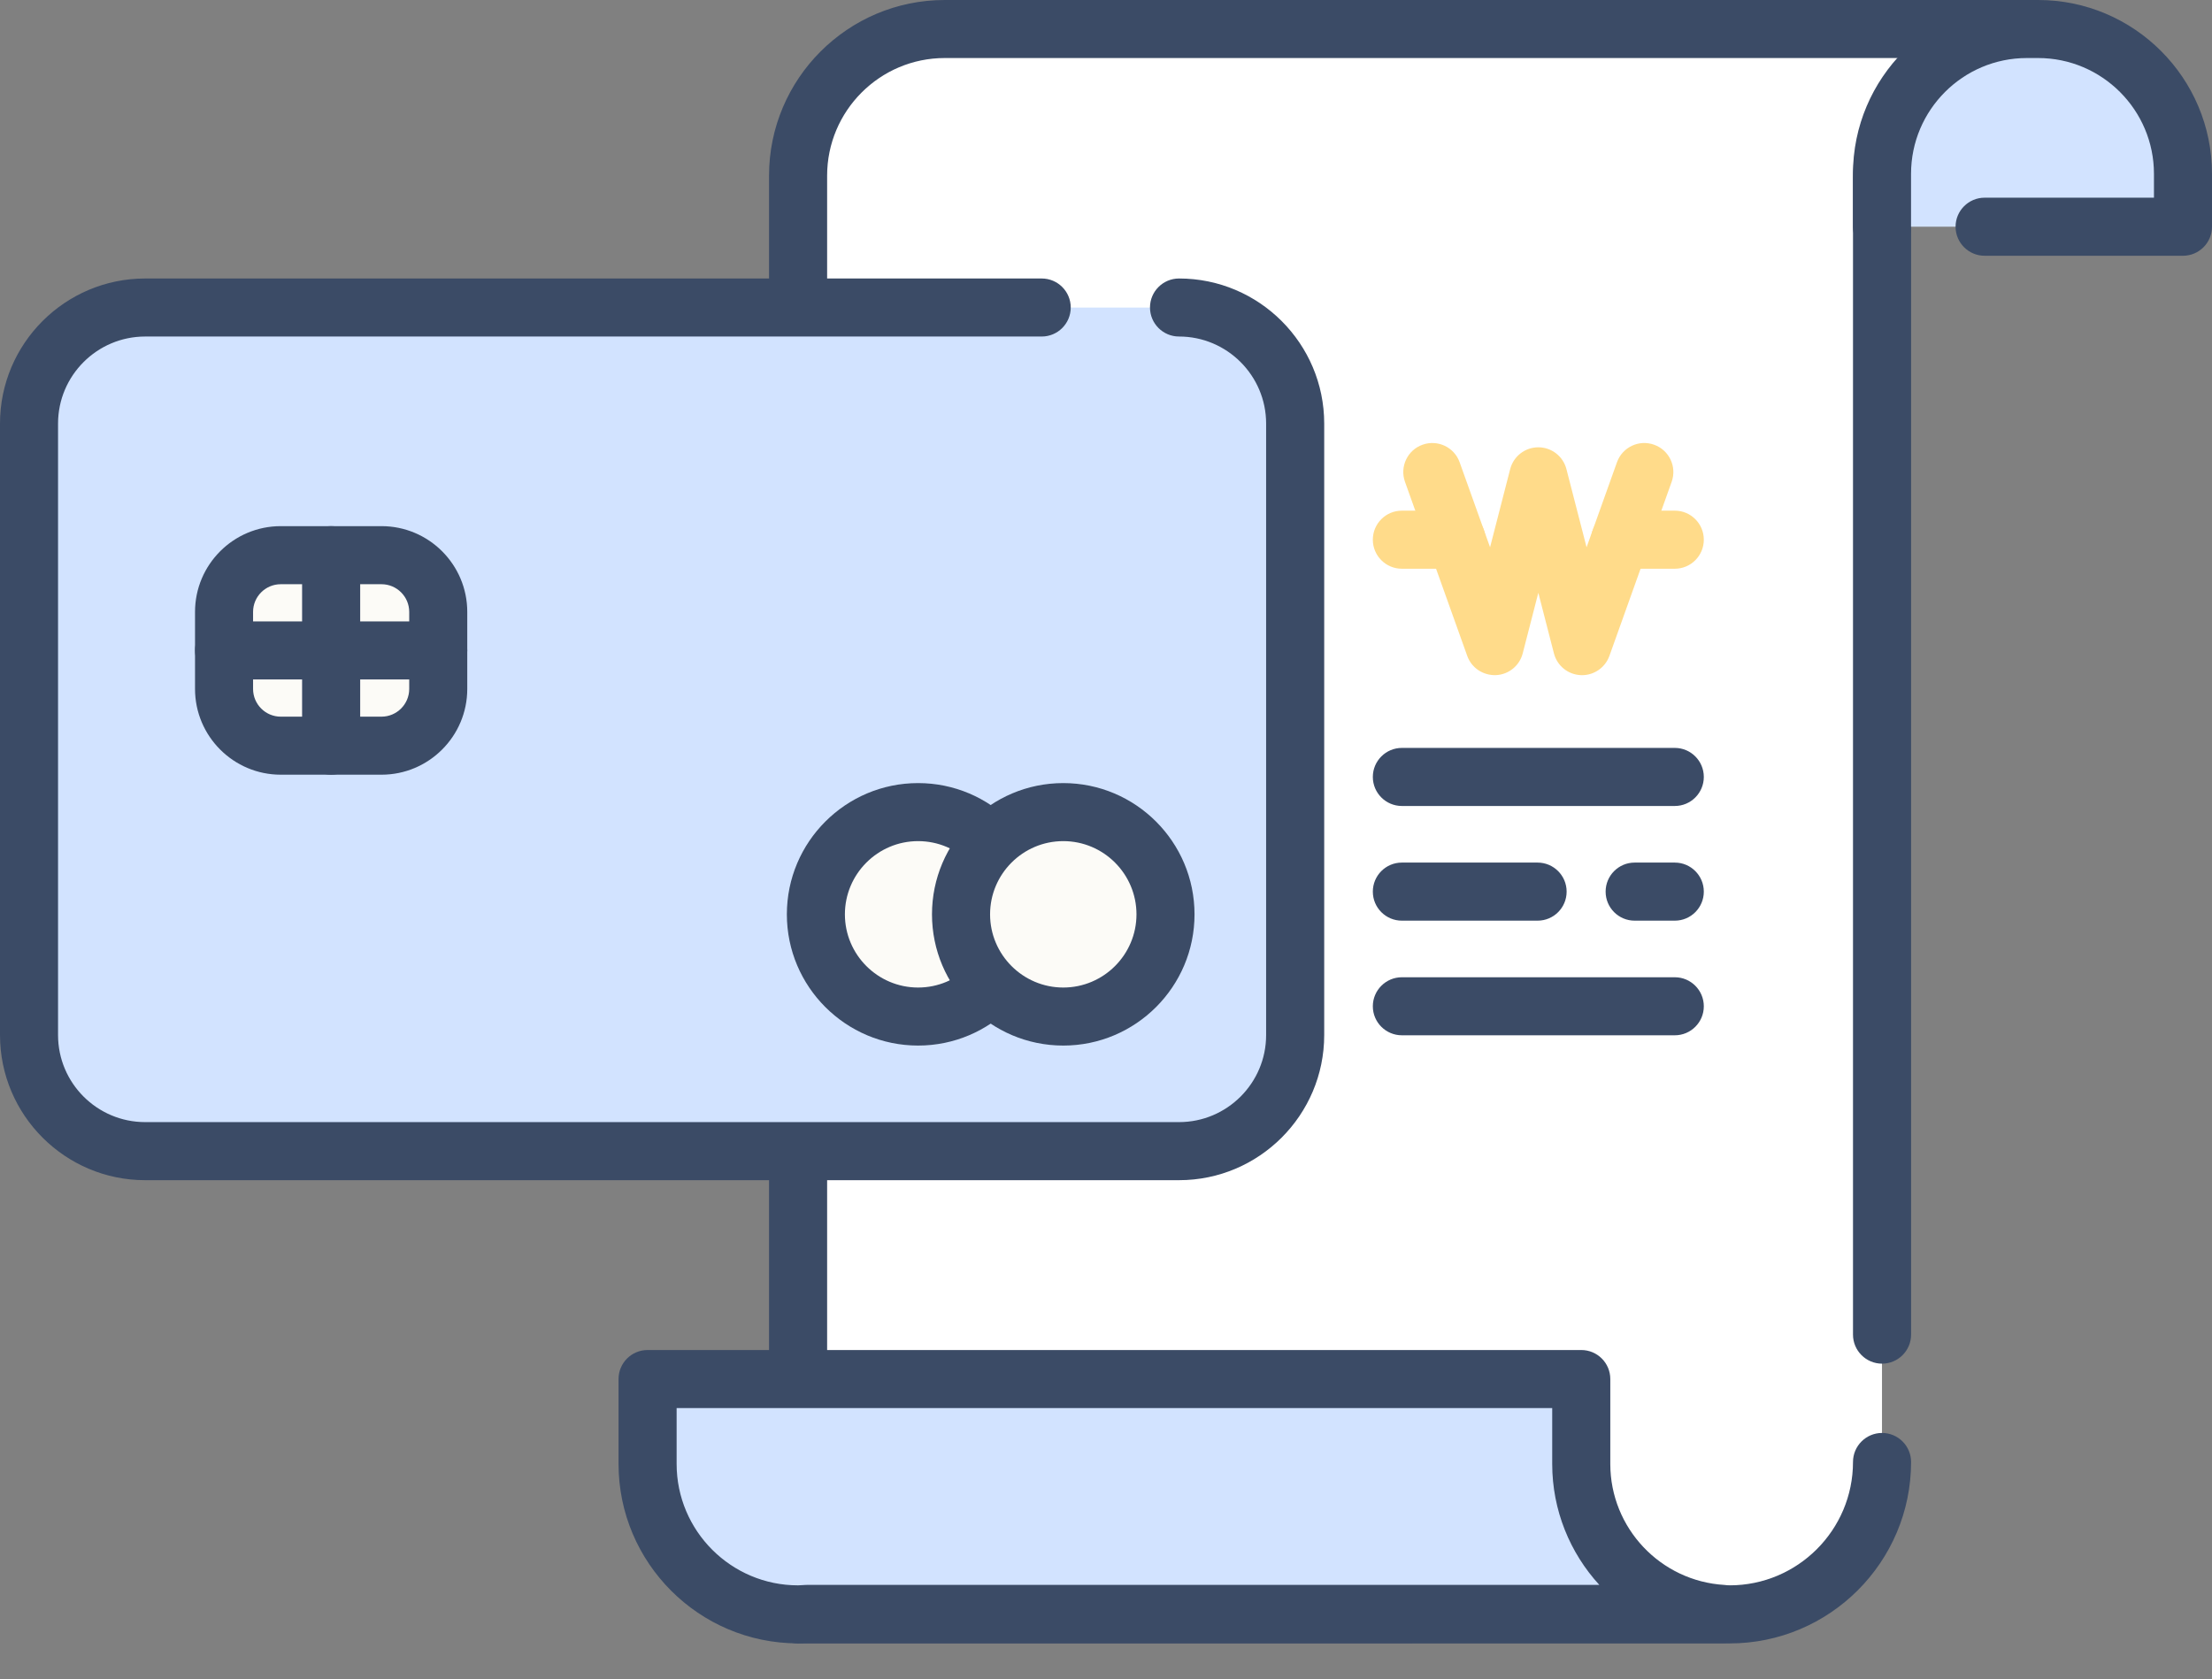 <svg width="54" height="41" viewBox="0 0 54 41" fill="none" xmlns="http://www.w3.org/2000/svg">
<rect x="0" y="0" width="54" height="41" fill="#808080" stroke="none"/>
<path d="M45.944 32.588V4.382C45.944 2.353 47.589 0.709 49.618 0.709H23.062C21.085 0.709 19.483 2.311 19.483 4.289V39.419H42.223C44.278 39.419 45.944 37.753 45.944 35.698" fill="white"/>
<path d="M42.224 40.128H19.483C19.092 40.128 18.774 39.81 18.774 39.419V4.289C18.774 1.924 20.698 0 23.063 0H49.618C50.01 0 50.327 0.318 50.327 0.709C50.327 1.1 50.01 1.417 49.618 1.417C47.983 1.417 46.654 2.747 46.654 4.382V32.588C46.654 32.979 46.336 33.297 45.945 33.297C45.554 33.297 45.236 32.979 45.236 32.588V4.382C45.236 3.24 45.675 2.198 46.394 1.417H23.063C21.48 1.417 20.192 2.706 20.192 4.289V38.71H42.224C43.885 38.71 45.236 37.359 45.236 35.698C45.236 35.307 45.554 34.989 45.945 34.989C46.336 34.989 46.654 35.307 46.654 35.698C46.653 38.141 44.666 40.128 42.224 40.128Z" fill="#3B4B66"/>
<path d="M48.449 5.536H53.291V4.245C53.291 2.292 51.708 0.709 49.755 0.709H49.48C47.527 0.709 45.944 2.292 45.944 4.245V5.536" fill="#D2E3FF"/>
<path d="M53.291 6.245H48.449C48.058 6.245 47.74 5.927 47.74 5.536C47.74 5.145 48.058 4.827 48.449 4.827H52.583V4.245C52.583 2.686 51.314 1.417 49.755 1.417H49.48C47.921 1.417 46.653 2.686 46.653 4.245V5.536C46.653 5.927 46.335 6.245 45.944 6.245C45.553 6.245 45.235 5.927 45.235 5.536V4.245C45.235 1.904 47.139 0 49.48 0H49.755C52.096 0 54 1.904 54 4.245V5.536C54 5.927 53.683 6.245 53.291 6.245Z" fill="#3B4B66"/>
<path d="M38.602 35.745V33.672H23.156H19.62H15.809V35.745C15.809 37.774 17.453 39.419 19.482 39.419C19.556 39.419 19.628 39.412 19.701 39.408H42.057C40.131 39.294 38.602 37.7 38.602 35.745Z" fill="#D2E3FF"/>
<path d="M19.482 40.127C17.066 40.127 15.1 38.161 15.1 35.745V33.672C15.1 33.281 15.418 32.964 15.809 32.964H38.602C38.994 32.964 39.311 33.281 39.311 33.672V35.745C39.311 37.31 40.536 38.608 42.099 38.7C42.482 38.723 42.777 39.046 42.766 39.429C42.755 39.812 42.441 40.117 42.057 40.117L19.689 40.119C19.621 40.123 19.552 40.127 19.482 40.127ZM16.518 34.382V35.745C16.518 37.38 17.848 38.71 19.482 38.71C19.52 38.71 19.558 38.707 19.596 38.704L19.66 38.7C19.674 38.7 19.687 38.699 19.701 38.699H39.043C38.328 37.918 37.893 36.879 37.893 35.745V34.381L16.518 34.382Z" fill="#3B4B66"/>
<path d="M38.621 16.486C38.611 16.486 38.6 16.486 38.589 16.485C38.278 16.471 38.013 16.256 37.935 15.954L37.554 14.474L37.173 15.954C37.095 16.256 36.83 16.471 36.519 16.485C36.205 16.495 35.924 16.309 35.819 16.016L34.299 11.765C34.167 11.396 34.359 10.99 34.727 10.859C35.096 10.727 35.502 10.919 35.633 11.287L36.376 13.363L36.867 11.454C36.948 11.141 37.23 10.922 37.554 10.922C37.877 10.922 38.159 11.141 38.24 11.454L38.732 13.363L39.474 11.287C39.606 10.919 40.012 10.726 40.38 10.859C40.749 10.99 40.941 11.396 40.809 11.765L39.289 16.016C39.187 16.299 38.919 16.486 38.621 16.486Z" fill="#FFDB8A"/>
<path d="M35.557 13.887H34.222C33.831 13.887 33.514 13.569 33.514 13.178C33.514 12.787 33.831 12.469 34.222 12.469H35.557C35.948 12.469 36.266 12.787 36.266 13.178C36.266 13.569 35.949 13.887 35.557 13.887Z" fill="#FFDB8A"/>
<path d="M40.886 13.887H39.551C39.16 13.887 38.842 13.569 38.842 13.178C38.842 12.787 39.16 12.469 39.551 12.469H40.886C41.277 12.469 41.594 12.787 41.594 13.178C41.594 13.569 41.277 13.887 40.886 13.887Z" fill="#FFDB8A"/>
<path d="M40.886 19.68H34.223C33.832 19.68 33.514 19.362 33.514 18.971C33.514 18.58 33.832 18.262 34.223 18.262H40.886C41.277 18.262 41.594 18.58 41.594 18.971C41.594 19.362 41.277 19.68 40.886 19.68Z" fill="#3B4B66"/>
<path d="M40.886 25.279H34.223C33.832 25.279 33.514 24.962 33.514 24.571C33.514 24.18 33.832 23.862 34.223 23.862H40.886C41.277 23.862 41.594 24.18 41.594 24.571C41.594 24.962 41.277 25.279 40.886 25.279Z" fill="#3B4B66"/>
<path d="M37.536 22.48H34.222C33.831 22.48 33.514 22.163 33.514 21.771C33.514 21.38 33.831 21.062 34.222 21.062H37.536C37.927 21.062 38.245 21.38 38.245 21.771C38.245 22.163 37.928 22.48 37.536 22.48Z" fill="#3B4B66"/>
<path d="M40.886 22.48H39.905C39.514 22.48 39.197 22.163 39.197 21.771C39.197 21.38 39.514 21.062 39.905 21.062H40.886C41.277 21.062 41.594 21.38 41.594 21.771C41.594 22.163 41.277 22.48 40.886 22.48Z" fill="#3B4B66"/>
<path d="M28.783 7.509C30.348 7.509 31.618 8.778 31.618 10.344V25.273C31.618 26.839 30.348 28.108 28.783 28.108H3.544C1.978 28.108 0.709 26.839 0.709 25.273V10.344C0.709 8.778 1.978 7.509 3.544 7.509H25.43" fill="#D2E3FF"/>
<path d="M28.783 28.817H3.544C1.59 28.817 0 27.227 0 25.273V10.343C0 8.389 1.59 6.8 3.544 6.8H25.43C25.822 6.8 26.139 7.117 26.139 7.508C26.139 7.9 25.822 8.217 25.43 8.217H3.544C2.371 8.217 1.417 9.171 1.417 10.343V25.273C1.417 26.446 2.371 27.399 3.544 27.399H28.783C29.955 27.399 30.909 26.446 30.909 25.273V10.343C30.909 9.171 29.955 8.217 28.783 8.217C28.392 8.217 28.074 7.9 28.074 7.508C28.074 7.117 28.392 6.8 28.783 6.8C30.737 6.8 32.327 8.389 32.327 10.343V25.273C32.327 27.227 30.737 28.817 28.783 28.817Z" fill="#3B4B66"/>
<path d="M9.313 18.207H6.855C6.09 18.207 5.469 17.587 5.469 16.822V14.941C5.469 14.176 6.09 13.556 6.855 13.556H9.313C10.078 13.556 10.698 14.176 10.698 14.941V16.822C10.699 17.587 10.079 18.207 9.313 18.207Z" fill="#FCFBF7"/>
<path d="M9.313 18.916H6.854C5.7 18.916 4.761 17.977 4.761 16.822V14.941C4.761 13.786 5.7 12.847 6.854 12.847H9.313C10.468 12.847 11.407 13.786 11.407 14.941V16.822C11.407 17.977 10.468 18.916 9.313 18.916ZM6.854 14.265C6.481 14.265 6.178 14.568 6.178 14.941V16.822C6.178 17.195 6.481 17.499 6.854 17.499H9.313C9.686 17.499 9.99 17.195 9.99 16.822V14.941C9.99 14.568 9.686 14.265 9.313 14.265H6.854Z" fill="#3B4B66"/>
<path d="M10.699 16.59H5.469C5.078 16.59 4.761 16.273 4.761 15.881C4.761 15.49 5.078 15.173 5.469 15.173H10.698C11.089 15.173 11.407 15.49 11.407 15.881C11.407 16.273 11.09 16.59 10.699 16.59Z" fill="#3B4B66"/>
<path d="M8.084 18.916C7.693 18.916 7.375 18.599 7.375 18.207V13.556C7.375 13.165 7.693 12.847 8.084 12.847C8.475 12.847 8.793 13.165 8.793 13.556V18.207C8.793 18.599 8.475 18.916 8.084 18.916Z" fill="#3B4B66"/>
<path d="M22.413 24.821C23.791 24.821 24.909 23.704 24.909 22.326C24.909 20.947 23.791 19.83 22.413 19.83C21.035 19.83 19.917 20.947 19.917 22.326C19.917 23.704 21.035 24.821 22.413 24.821Z" fill="#FCFBF7"/>
<path d="M22.413 25.53C20.646 25.53 19.209 24.092 19.209 22.326C19.209 20.558 20.646 19.121 22.413 19.121C24.18 19.121 25.618 20.558 25.618 22.326C25.618 24.092 24.18 25.53 22.413 25.53ZM22.413 20.538C21.428 20.538 20.626 21.34 20.626 22.326C20.626 23.311 21.428 24.113 22.413 24.113C23.398 24.113 24.2 23.311 24.2 22.326C24.201 21.34 23.399 20.538 22.413 20.538Z" fill="#3B4B66"/>
<path d="M25.957 24.821C27.335 24.821 28.453 23.704 28.453 22.326C28.453 20.947 27.335 19.83 25.957 19.83C24.578 19.83 23.461 20.947 23.461 22.326C23.461 23.704 24.578 24.821 25.957 24.821Z" fill="#FCFBF7"/>
<path d="M25.957 25.53C24.189 25.53 22.752 24.092 22.752 22.326C22.752 20.558 24.19 19.121 25.957 19.121C27.724 19.121 29.161 20.558 29.161 22.326C29.162 24.092 27.724 25.53 25.957 25.53ZM25.957 20.538C24.971 20.538 24.17 21.34 24.17 22.326C24.17 23.311 24.972 24.113 25.957 24.113C26.942 24.113 27.744 23.311 27.744 22.326C27.744 21.34 26.942 20.538 25.957 20.538Z" fill="#3B4B66"/>
</svg>
